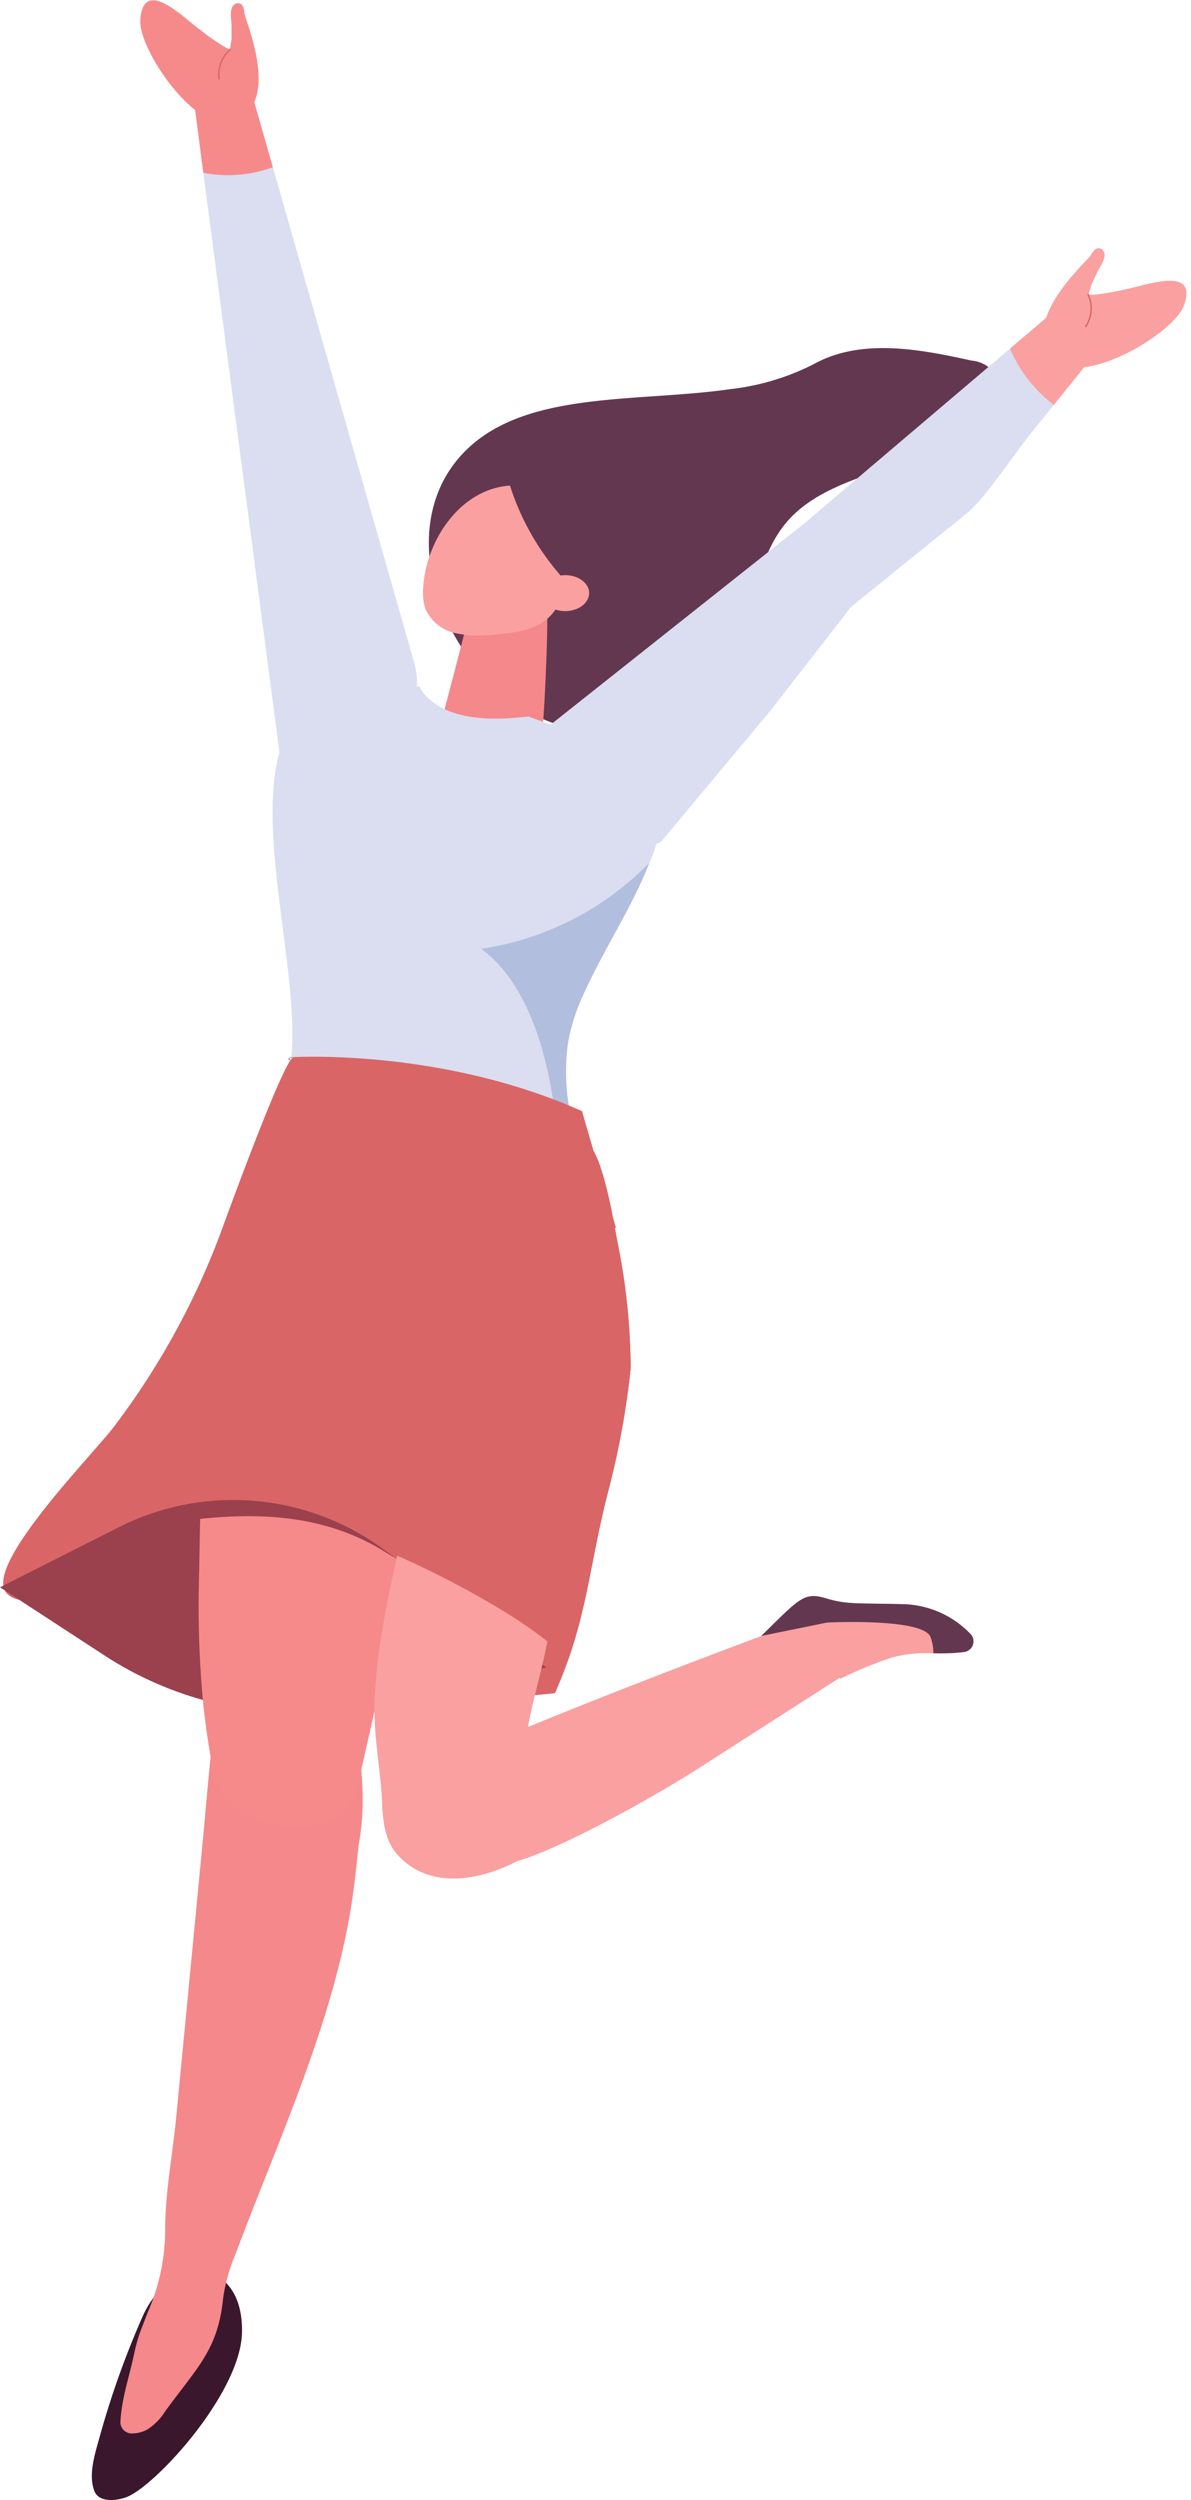 <svg id="footer_human_2" xmlns="http://www.w3.org/2000/svg" xmlns:xlink="http://www.w3.org/1999/xlink" width="129.829" height="272.331" viewBox="0 0 129.829 272.331">
  <defs>
    <clipPath id="clip-path">
      <rect id="長方形_139" data-name="長方形 139" width="129.829" height="272.331" fill="none"/>
    </clipPath>
  </defs>
  <g id="グループ_443" data-name="グループ 443" clip-path="url(#clip-path)">
    <path id="パス_831" data-name="パス 831" d="M42.032,82.2c-2.915,1.036-5.918,2.759-7.875,2.6-1.089-.088-1.854-.762-2.1-2.467L23.8,19.53,22.9,12.621l5.884-2.788,2.6,9.089L46.8,72.93a7.617,7.617,0,0,1-4.771,9.27" transform="translate(-1.638 -0.703)" fill="#dadef0"/>
    <path id="パス_832" data-name="パス 832" d="M31.378,18.922a14.254,14.254,0,0,1-7.574.608L22.9,12.62l5.885-2.787Z" transform="translate(-1.638 -0.703)" fill="#f68a8b"/>
    <path id="パス_833" data-name="パス 833" d="M16.673,0a.462.462,0,0,0-.037.036.361.361,0,0,0-.048.028Z" transform="translate(-1.186 0)" fill="#f68a8b"/>
    <path id="パス_834" data-name="パス 834" d="M16.481,1.993c.448-4.526,4.775.045,6.512,1.248a22.476,22.476,0,0,0,2.853,1.971,1.243,1.243,0,0,0,.419.143,7.787,7.787,0,0,1,.15-1.013c.021-.538,0-1.081,0-1.564,0-.557-.285-1.766.266-2.247A.616.616,0,0,1,27.3.378c.542.166.448.953.6,1.4.949,2.828,3.23,9.391-1.009,11.421-4,1.918-10.692-7.776-10.42-11.089,0-.039.007-.077.01-.114" transform="translate(-1.177 -0.002)" fill="#f68a8b"/>
    <path id="パス_835" data-name="パス 835" d="M25.651,9.094a3.666,3.666,0,0,1,1.316-3.421l.078.129A3.461,3.461,0,0,0,25.8,9.033Z" transform="translate(-1.83 -0.406)" fill="#da6566"/>
    <path id="パス_836" data-name="パス 836" d="M51.255,91.271c-.513.331-1.035.651-1.547.983-.183.12-.381.257-.566.4,0,.007-.012.017-.017.025a1.985,1.985,0,0,0,.561,2.476,1.384,1.384,0,0,0,.74.131,2.475,2.475,0,0,0,1.885-1.6,21.559,21.559,0,0,1-.864-2.475c-.062.022-.128.041-.191.063" transform="translate(-3.499 -6.523)" fill="#da6566"/>
    <path id="パス_837" data-name="パス 837" d="M83.22,45.31c-10,1.441-21.914.16-28.586,6.434C43.556,62.162,55.756,84.436,70.739,82.416c5.975-.806,11.132-5.246,13.542-10.772,1.725-3.956,2.266-8.546,5.061-11.833,5.9-6.935,19.413-5.4,22.6-13.924a2.863,2.863,0,0,0,.068-2.312,3.456,3.456,0,0,0-2.483-1.37c-5.741-1.27-12.085-2.464-17.229.384a26.515,26.515,0,0,1-9.08,2.72" transform="translate(-3.601 -2.921)" fill="#643750"/>
    <path id="パス_838" data-name="パス 838" d="M63.155,69.871l-.263.2-7.185-1.993c-.848,3.7-3.006,11.913-4.447,17.335A6.476,6.476,0,0,0,55.848,87.8c3.579-.009,6.7-1.557,7.025-4.386.108-.94.75-12.728.282-13.548" transform="translate(-3.666 -4.868)" fill="#f5888b"/>
    <path id="パス_839" data-name="パス 839" d="M59.139,56.971c-5.184.35-8.849,5.514-9.406,10.513q-.032.29-.05.578a5.55,5.55,0,0,0,.288,2.445,4.622,4.622,0,0,0,3.151,2.52,12.31,12.31,0,0,0,4.157.187c4.311-.334,6.929-1.121,7.868-5.365.032-.141.063-.289.095-.435a27.811,27.811,0,0,1-6.1-10.443" transform="translate(-3.552 -4.074)" fill="#faa0a0"/>
    <path id="パス_840" data-name="パス 840" d="M68.768,69.427c0,1.081-1.161,1.961-2.6,1.967s-2.612-.866-2.616-1.947,1.161-1.961,2.6-1.967,2.613.866,2.616,1.947" transform="translate(-4.545 -4.826)" fill="#faa0a0"/>
    <path id="パス_841" data-name="パス 841" d="M68.364,95.465a26.249,26.249,0,0,1,1.355,2.323c1.935-.925,3.833-1.935,5.736-2.934q.6-.315,1.2-.614l11.87-14.219,8.823-11.346L110.07,58.4c2.02-1.737,5.131-6.471,6.806-8.545l2.57-3.177,4.125-5.111-3.517-5.592-5.383,4.571L92.193,59.628l-27.37,21.7C61.772,84.035,66.79,87.486,69.3,90.7c.682.875.107,2.693-.937,4.763" transform="translate(-4.568 -2.573)" fill="#dadef0"/>
    <path id="パス_842" data-name="パス 842" d="M139.773,33.694c.007.018.013.033.019.049s.021.03.033.046Z" transform="translate(-9.996 -2.41)" fill="#f68a8b"/>
    <path id="パス_843" data-name="パス 843" d="M137.85,35.274c1.538-4.351-4.407-2.015-6.521-1.657a22.882,22.882,0,0,1-3.47.582,1.288,1.288,0,0,1-.446-.048,8.133,8.133,0,0,0,.3-1c.212-.5.465-.993.669-1.439.235-.514,1.022-1.5.723-2.178a.623.623,0,0,0-.5-.406c-.57-.082-.823.682-1.15,1.024-2.09,2.189-7.011,7.237-3.991,10.928,2.852,3.486,13.171-2.541,14.347-5.7.014-.037.027-.073.04-.11" transform="translate(-8.761 -2.083)" fill="#faa0a0"/>
    <path id="パス_844" data-name="パス 844" d="M127.489,38.139a3.718,3.718,0,0,0,.265-3.709l-.127.085a3.51,3.51,0,0,1-.25,3.5Z" transform="translate(-9.109 -2.462)" fill="#da6566"/>
    <path id="パス_845" data-name="パス 845" d="M127.484,41.564l-4.125,5.111a14.885,14.885,0,0,1-4.775-6.133l5.383-4.57Z" transform="translate(-8.481 -2.573)" fill="#faa0a0"/>
    <path id="パス_846" data-name="パス 846" d="M73.867,93.391a5.609,5.609,0,0,0-.6-1.513q-1.231-1.1-2.4-2.24a27.922,27.922,0,0,1-4.018-4.917c-.13-.121-.259-.24-.386-.362-.2-.186-.377-.383-.565-.574-1.851.572-3.413,1.047-3.486,1.019-.491-.2-.983-.395-1.474-.573-.419-.16-.842-.3-1.265-.455-3.874.461-9.021.532-11.522-2.677a1.539,1.539,0,0,1-.275-.535l-.109-.028q-.567-.127-1.147-.209c-25.668-3.372-9.3,30.839-13.352,43.514q-1.993,6.206-4.036,12.6a1.849,1.849,0,0,0,.617,2.036c3.08,2.358,13.327,8.737,31.726,6.435.123-.053.245-.1.368-.158.494-.206.984-.425,1.461-.66.689-.339,1.37-.7,2.032-1.093a3.6,3.6,0,0,0,1.258-1.27,3.847,3.847,0,0,0,.425-2.86q-1.2-5.007-2.423-10.02a22.958,22.958,0,0,1-.7-9.5,20.859,20.859,0,0,1,1.711-5.353c2.185-4.82,5.063-9.134,6.972-13.8.062-.156.13-.318.193-.479a11.586,11.586,0,0,0,1.077-5.953c-.023-.128-.051-.255-.079-.383" transform="translate(-2.084 -5.728)" fill="#dadef0"/>
    <path id="パス_847" data-name="パス 847" d="M74.348,101.707a32.188,32.188,0,0,1-17.831,8.886c2.423,1.913,9.761,8.053,8.511,34.252.567-.206,1.125-.432,1.669-.67.662-.292,1.316-.6,1.954-.927a3.844,3.844,0,0,0,.425-2.86q-1.2-5.008-2.422-10.02a22.944,22.944,0,0,1-.7-9.5,20.824,20.824,0,0,1,1.71-5.354c2.186-4.819,5.063-9.134,6.972-13.8.063-.157.13-.318.193-.479l-.015.008c-.156.152-.3.31-.464.46" transform="translate(-4.042 -7.24)" fill="#b2bedd"/>
    <path id="パス_848" data-name="パス 848" d="M65.735,166.783c-1.246,6.674-3.367,13.137-5.328,19.641a52.762,52.762,0,0,1,5.838,4.145c2.2-6.253,2.551-11.391,4.434-18.622a89.167,89.167,0,0,0,2.388-13.158,70.134,70.134,0,0,0-1.413-13.631c-.214-1.038-1.048-6.329-2.187-9.137-5.667,4.152-3.147,27.612-3.733,30.763" transform="translate(-4.32 -9.727)" fill="#c25b66"/>
    <path id="パス_849" data-name="パス 849" d="M68.773,157.924a89.285,89.285,0,0,1-2.387,13.159c-2.232,8.569-2.3,14.193-5.862,22.224-2.123.223-4.4.423-6.744.564-8.868.548-18.879.319-26.523-2.206-4.848-1.6-5.873-4.118-5.7-8.718-5.872-.212-11.789-.011-17.612.31-1.412.08-3.276-.165-3.538-1.558-.383-2.076,2.55-6.175,5.665-9.958,2.612-3.167,5.347-6.11,6.362-7.443a82.332,82.332,0,0,0,5.735-8.62,82.172,82.172,0,0,0,6.061-12.924c.661-1.813,6.783-18.6,7.788-18.714a2.626,2.626,0,0,0-.431.086l-.037-.084s16.331-1.11,31.921,5.867l1.251,4.3a7.584,7.584,0,0,1,.453.948,38.765,38.765,0,0,1,1.652,6.272l.345,1.191-.117.015c.143.776.249,1.379.306,1.659a70.133,70.133,0,0,1,1.412,13.631" transform="translate(-0.027 -8.866)" fill="#da6566"/>
    <path id="パス_850" data-name="パス 850" d="M34.086,124.362l-.106-.225c-.161.053-.234.129.106.225" transform="translate(-2.42 -8.878)" fill="#da6566"/>
    <path id="パス_851" data-name="パス 851" d="M24.292,203.386l1.368.806-.73-.93Z" transform="translate(-1.737 -14.536)" fill="#c25b66"/>
    <path id="パス_852" data-name="パス 852" d="M59.551,194.223,40.49,198.308c-.328.072-.655.138-.987.2-1.023.2-2.057.344-3.09.447A38.513,38.513,0,0,1,22.637,197.9c-.084-.023-.169-.041-.253-.064A38.606,38.606,0,0,1,11.363,192.9L0,185.49l12.957-6.542a27.673,27.673,0,0,1,28.712,2.305l1.136.824Z" transform="translate(0 -12.585)" fill="#9b404d"/>
    <path id="パス_853" data-name="パス 853" d="M14.428,291.122c-1.352.445-2.946.419-3.376-.725-.709-1.889.131-4.207.725-6.4a95.949,95.949,0,0,1,4.512-12.544c3.206-7.233,11.079-6.472,10.859,1.746-.178,6.635-9.618,16.9-12.719,17.924" transform="translate(-0.771 -19.058)" fill="#3a172d"/>
    <path id="パス_854" data-name="パス 854" d="M40.095,214.736c-.271,2.725-.568,5.45-1.067,8.159-2.272,12.341-7.895,24.492-12.358,36.377a19.077,19.077,0,0,0-1.336,4.779c-.055.554-.127,1.077-.216,1.564-.8,4.474-3,6.477-6.1,10.754a6.369,6.369,0,0,1-1.951,1.981,3.46,3.46,0,0,1-1.546.424,1.249,1.249,0,0,1-1.387-1.157c.1-2.564.987-5.044,1.51-7.564a16.621,16.621,0,0,1,.725-2.524c.267-.7.52-1.357.764-1.99a22.41,22.41,0,0,0,1.882-8.757c-.031-4.095.809-8.324,1.2-12.416q1.412-14.639,2.82-29.288c.511-5.319.889-10.63,1.654-16.009.994-7.008,9.562-11.132,13.119-3.167a30.893,30.893,0,0,1,2.052,5.73c.558,4.489,1.094,8.675.232,13.1" transform="translate(-1.011 -13.699)" fill="#f5888b"/>
    <path id="パス_855" data-name="パス 855" d="M45.563,182.917c-.356,1.665-.331,4.154-.606,5.327-.983,4.211-1.795,7.888-2.646,11.684-.547,2.427-1.1,4.905-1.73,7.6a4.751,4.751,0,0,1-.905,1.845,7.3,7.3,0,0,1-6.563,2.413l-.6-.071c-3.986-.5-7.058-3-7.636-6.189q-.226-1.249-.411-2.4c-.021-.141-.042-.282-.063-.423-.188-1.175-.34-2.288-.466-3.349-.047-.392-.089-.779-.126-1.158a114.152,114.152,0,0,1-.422-14.521c.016-1.213.044-3.21.106-5.5,7.386-.771,14.318-.19,20.534,3.843Z" transform="translate(-1.67 -12.721)" fill="#f68a8b"/>
    <path id="パス_856" data-name="パス 856" d="M102.548,187.857c-.239-.027-.477-.045-.716-.051-3.6-.1-5.179-.038-6.526-.193a33.594,33.594,0,0,1-6.78,1.3c-.644.617-1.414,1.388-2.393,2.349-6.749,2.533-16.393,6.2-25.443,9.918.527-2.862,1.513-6.158,2.123-9.33a50.334,50.334,0,0,0-5.1-3.488,100.814,100.814,0,0,0-11.271-5.845c-.641,2.912-1.281,5.883-1.748,8.874l-.007.027c-.194,1.229-.357,2.466-.483,3.7,0,.046-.007.092-.01.133-.052.532-.093,1.062-.13,1.592-.007.115-.018.228-.024.344-.032.554-.058,1.115-.068,1.67,0,.023-.006.046,0,.064-.075,3.6.692,7.034.827,10.6.077,1.94.323,4.023,1.6,5.482,3.586,4.1,9.306,2.782,13.088.8,5.063-1.452,15.3-7.236,19.741-10.082l15.441-9.9.11.094a42.3,42.3,0,0,1,5.643-2.319,14.651,14.651,0,0,1,4.472-.444c.79.008,1.582.016,2.374-.039-.054-1.036-.053-2.074-.02-3.111a29.424,29.424,0,0,1-4.693-2.138" transform="translate(-3.144 -13.053)" fill="#faa0a0"/>
    <path id="パス_857" data-name="パス 857" d="M112.246,191.44a1.179,1.179,0,0,1-.8,1.919c-.17.017-.315.031-.426.044a24.125,24.125,0,0,1-2.883.081,5.011,5.011,0,0,0-.325-1.809c-.942-2.063-11.275-1.535-11.275-1.535l-7.155,1.46c4.134-4.061,4.627-4.826,7.029-4.111s3.214.508,8.671.656a10.483,10.483,0,0,1,7.165,3.3" transform="translate(-6.392 -13.391)" fill="#643750"/>
  </g>
</svg>
